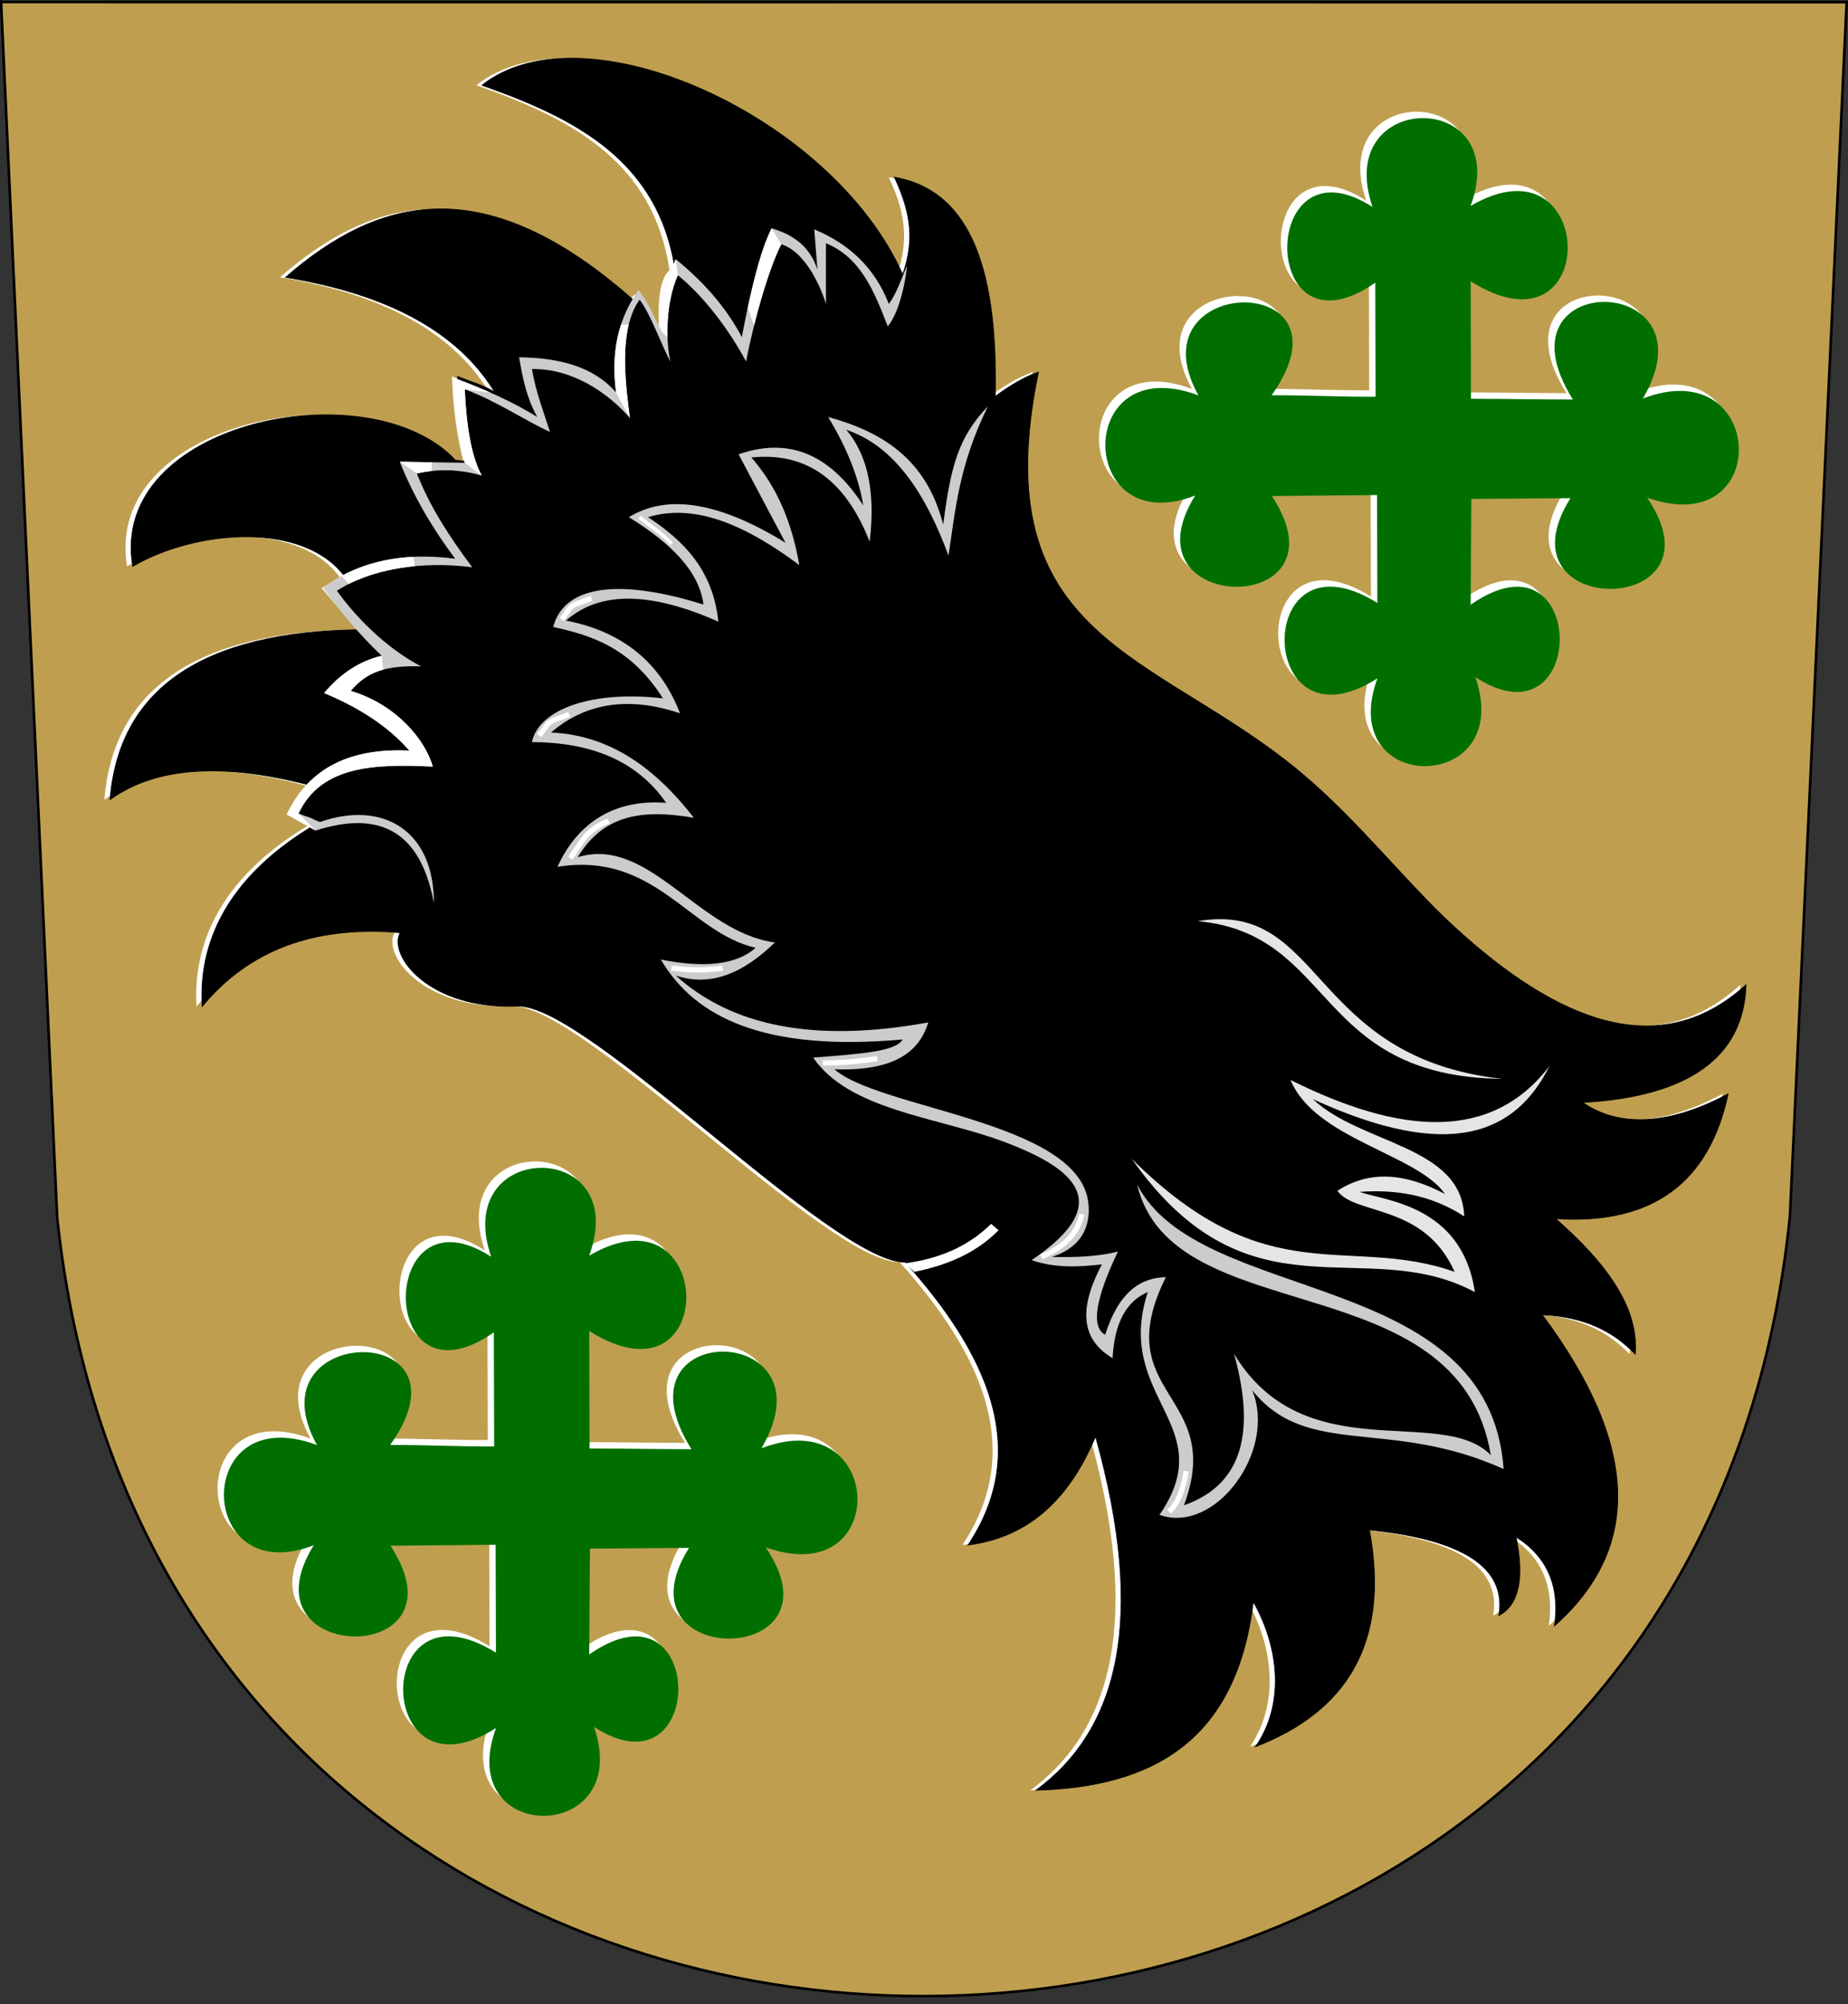 <?xml version="1.0" encoding="UTF-8"?>
<!DOCTYPE svg PUBLIC "-//W3C//DTD SVG 1.1//EN" "http://www.w3.org/Graphics/SVG/1.1/DTD/svg11.dtd">
<!-- Creator: CorelDRAW -->
<svg xmlns="http://www.w3.org/2000/svg" xml:space="preserve" width="500px" height="542px" shape-rendering="geometricPrecision" text-rendering="geometricPrecision" image-rendering="optimizeQuality" fill-rule="evenodd" clip-rule="evenodd"
viewBox="0 0 500 542"
 xmlns:xlink="http://www.w3.org/1999/xlink"
 xmlns:svg="http://www.w3.org/2000/svg"
 version="1.0">
 <rect x="0" y="0" width="500" height="542" fill="#333333" stroke="none"/>
 <g id="Layer_x0020_1">
  <path id="path1937" fill="#BF9F4F" stroke="black" stroke-width="0.709" d="M0.284 0.543l499.35 0.041 -15.352 328.426c-28.511,280.254 -438.882,281.903 -468.799,0.441l-15.199 -328.908z"/>
  <path fill="white" d="M128.894 23.056c27.63,-21.877 94.73,8.402 113.808,51.197 3.871,-10.788 1.206,-18.885 -2.227,-26.309 21.636,3.759 27.942,27.079 27.279,59.29 3.892,-2.922 7.784,-5.218 11.677,-6.601 -15.097,72.734 31.609,75.567 70.761,108.139 15.612,12.988 28.626,29.902 41.948,42.09 27.279,24.958 55.061,36.953 78.722,15.51 -0.555,19.268 -15.196,30.208 -44.194,31.795 9.756,6.822 23.453,6.244 39.36,-2.309 -5.041,23.629 -20.123,35.474 -46.689,33.735 13.58,11.875 22.595,23.989 21.565,36.633 -5.703,-5.901 -13.328,-10.121 -25.181,-10.64 26.095,34.964 27.205,63.01 3.332,84.136 1.53,-10.707 -1.937,-18.722 -10.4,-24.047 2.297,11.312 0.751,18.395 -4.639,21.252 2.192,-13.268 -10.331,-20.65 -35.045,-23.154 5.726,30.904 -6.512,49.244 -30.767,58.623 7.858,-11.447 6.491,-26.545 -0.641,-39.24 -4.546,37.77 -27.308,50.166 -58.767,51.027 22.3,-16.411 29.921,-46.252 16.089,-95.719 -7.818,18.782 -19.745,27.521 -34.482,29.39 17.307,-26.002 4.94,-52.027 -16.983,-76.49 -19.739,0.113 -86.112,-70.059 -104.99,-69.258 -23.818,1.01 -35.048,-13.714 -31.675,-19.85 -23.806,-2.079 -41.306,5.092 -53.58,19.926 -1.147,-19.256 8.83,-36.59 31.515,-49.694 -1.632,-1.499 -4.033,-2.229 -7.202,-2.19 1.803,-3.178 3.317,-6.067 5.408,-7.803 -23.43,-6.188 -41.983,-5.409 -54.65,3.779 2.382,-29.566 24.439,-45.607 68.334,-45.96l-9.575 -11.29 5.065 -2.676c-10.942,-15.509 -40.404,-13.252 -57.686,-3.184 -6.646,-39.253 64.256,-53.426 87.303,-28.68l3.719 0.378c-1.808,-6.915 -2.847,-14.599 -3.116,-23.052 3.364,1.438 7.016,2.3 10.092,4.315 -10.154,-16.719 -29.558,-26.711 -56.624,-31.13 25.042,-21.79 53.81,-29.604 94.241,6.314l1.756 -1.673c1.946,3.898 4.18,9.527 6.703,13.426 -0.452,-8.34 -0.712,-17.016 2.685,-19.967 -4.393,-29.704 -27.02,-41.175 -52.25,-50.041z"/>
  <path fill="white" d="M370.849 132.164c0.034,10.583 0.064,18.575 0.082,29.174 -33.956,-21.102 -32.989,41.572 0.019,20.386 -11.628,31.862 37.477,31.575 26.522,-0.288 30.796,19.794 30.438,-41.726 -1.303,-19.604l0.197 -28.625 26.809 -0.203c-20.616,32.945 42.898,32.535 20.758,-0.138 34.218,12.144 32.294,-39.627 -1.153,-26.81 20.105,-34.449 -41.272,-35.321 -18.945,0.27 -10.598,-0.018 -16.991,-0.172 -27.574,-0.206 -0.034,-10.583 -0.064,-21.17 -0.082,-31.768 35.59,22.327 34.431,-40.491 -0.019,-20.386 11.628,-31.862 -37.477,-31.575 -26.522,0.288 -30.796,-19.794 -31.014,42.591 0.727,20.469l0.085 30.845c-10.583,0.034 -17.533,-0.414 -28.132,-0.395 24.249,-34.053 -37.992,-32.893 -19.81,0.019 -33.899,-12.646 -32.931,39.538 -0.865,27.099 -20.202,32.429 42.519,33.32 20.758,0.138l28.448 -0.262z"/>
  <path fill="#006F00" d="M372.578 133.894c0.034,10.583 0.064,18.575 0.082,29.174 -33.956,-21.102 -32.989,41.572 0.019,20.386 -11.628,31.862 37.477,31.575 26.522,-0.288 30.796,19.794 30.438,-41.726 -1.303,-19.604l0.197 -28.625 26.809 -0.203c-20.616,32.945 42.898,32.535 20.758,-0.138 34.218,12.144 32.294,-39.627 -1.153,-26.81 20.105,-34.449 -41.272,-35.321 -18.945,0.27 -10.598,-0.018 -16.991,-0.172 -27.574,-0.206 -0.034,-10.583 -0.064,-21.17 -0.082,-31.768 35.59,22.327 34.431,-40.491 -0.019,-20.386 11.628,-31.862 -37.477,-31.575 -26.522,0.288 -30.796,-19.794 -31.014,42.591 0.727,20.469l0.085 30.845c-10.583,0.034 -17.533,-0.414 -28.132,-0.395 24.249,-34.053 -37.992,-32.893 -19.81,0.019 -33.899,-12.646 -32.931,39.538 -0.865,27.099 -20.202,32.429 42.519,33.32 20.758,0.138l28.448 -0.262z"/>
  <path fill="white" d="M132.369 416.068c0.034,10.583 0.064,18.575 0.082,29.174 -33.956,-21.102 -32.989,41.572 0.019,20.386 -11.628,31.862 37.477,31.575 26.522,-0.288 30.796,19.794 30.438,-41.726 -1.303,-19.604l0.197 -28.625 26.809 -0.203c-20.616,32.945 42.898,32.535 20.758,-0.138 34.218,12.144 32.294,-39.627 -1.153,-26.81 20.105,-34.449 -41.272,-35.321 -18.945,0.27 -10.598,-0.018 -16.991,-0.172 -27.574,-0.206 -0.034,-10.583 -0.064,-21.17 -0.082,-31.768 35.59,22.327 34.431,-40.491 -0.019,-20.386 11.628,-31.862 -37.477,-31.575 -26.522,0.288 -30.796,-19.794 -31.014,42.591 0.727,20.469l0.085 30.845c-10.583,0.034 -17.533,-0.414 -28.132,-0.395 24.249,-34.053 -37.992,-32.893 -19.81,0.019 -33.899,-12.646 -32.931,39.538 -0.865,27.099 -20.202,32.429 42.519,33.32 20.758,0.138l28.448 -0.262z"/>
  <path fill="#006F00" d="M134.099 417.798c0.034,10.583 0.064,18.575 0.082,29.174 -33.956,-21.102 -32.989,41.572 0.019,20.386 -11.628,31.862 37.477,31.575 26.522,-0.288 30.796,19.794 30.438,-41.726 -1.303,-19.604l0.197 -28.625 26.809 -0.203c-20.616,32.945 42.898,32.535 20.758,-0.138 34.218,12.144 32.294,-39.627 -1.153,-26.81 20.105,-34.449 -41.272,-35.321 -18.945,0.27 -10.598,-0.018 -16.991,-0.172 -27.574,-0.206 -0.034,-10.583 -0.064,-21.17 -0.082,-31.768 35.59,22.327 34.431,-40.491 -0.019,-20.386 11.628,-31.862 -37.477,-31.575 -26.522,0.288 -30.796,-19.794 -31.014,42.591 0.727,20.469l0.085 30.845c-10.583,0.034 -17.533,-0.414 -28.132,-0.395 24.249,-34.053 -37.992,-32.893 -19.81,0.019 -33.899,-12.646 -32.931,39.538 -0.865,27.099 -20.202,32.429 42.519,33.32 20.758,0.138l28.448 -0.262z"/>
  <path fill="black" stroke="black" stroke-width="0.216" d="M130.429 23.056c27.63,-21.877 94.73,8.402 113.808,51.197 3.871,-10.788 1.206,-18.885 -2.227,-26.309 21.636,3.759 27.942,27.079 27.279,59.29 3.892,-2.922 7.784,-5.218 11.677,-6.601 -15.097,72.734 31.609,75.567 70.761,108.139 15.612,12.988 28.626,29.902 41.948,42.09 27.279,24.958 55.061,36.953 78.722,15.51 -0.555,19.268 -15.196,30.208 -44.194,31.795 9.756,6.822 23.453,6.244 39.36,-2.309 -5.041,23.629 -20.123,35.474 -46.689,33.735 13.58,11.875 22.595,23.989 21.565,36.633 -5.703,-5.901 -13.328,-10.121 -25.181,-10.64 26.095,34.964 27.205,63.01 3.332,84.136 1.53,-10.707 -1.937,-18.722 -10.4,-24.047 2.297,11.312 0.751,18.395 -4.639,21.252 2.192,-13.268 -10.331,-20.65 -35.045,-23.154 5.726,30.904 -6.512,49.244 -30.767,58.623 7.858,-11.447 6.491,-26.545 -0.641,-39.24 -4.546,37.77 -27.308,50.166 -58.767,51.027 22.3,-16.411 29.921,-46.252 16.089,-95.719 -7.818,18.782 -19.745,27.521 -34.482,29.39 17.307,-26.002 4.94,-52.027 -16.983,-76.49 -19.739,0.113 -86.112,-70.059 -104.99,-69.258 -23.818,1.01 -35.048,-13.714 -31.675,-19.85 -23.806,-2.079 -41.306,5.092 -53.58,19.926 -1.147,-19.256 8.83,-36.59 31.515,-49.694 -1.632,-1.499 -4.033,-2.229 -7.202,-2.19 1.803,-3.178 3.317,-6.067 5.408,-7.803 -23.43,-6.188 -41.983,-5.409 -54.65,3.779 2.382,-29.566 24.439,-45.607 68.334,-45.96l-9.575 -11.29 5.065 -2.676c-10.942,-15.509 -40.404,-13.252 -57.686,-3.184 -6.646,-39.253 64.256,-53.426 87.303,-28.68l3.719 0.378c-1.808,-6.915 -2.847,-14.599 -3.116,-23.052 3.364,1.438 7.016,2.3 10.092,4.315 -10.154,-16.719 -29.558,-26.711 -56.624,-31.13 25.042,-21.79 53.81,-29.604 94.241,6.314l1.756 -1.673c1.946,3.898 4.18,9.527 6.703,13.426 -0.452,-8.34 -0.712,-17.016 2.685,-19.967 -4.393,-29.704 -27.02,-41.175 -52.25,-50.041z"/>
  <path fill="#E5E5E5" d="M406.538 291.798c-51.122,-0.577 -45.164,-39.207 -82.449,-42.666 34.114,-5.766 29.885,36.9 82.449,42.666z"/>
  <path fill="#E5E5E5" d="M306.215 313.419c31.807,45.164 62.75,19.988 92.827,36.035 -3.459,-23.735 -24.792,-24.696 -31.135,-27.099 9.417,-0.684 19.122,0.666 28.252,6.631 -0.673,-19.219 -27.867,-19.411 -40.936,-31.711 36.904,16.917 54.777,9.517 63.999,-8.937 -15.783,20.59 -40.432,18.524 -70.053,3.748 6.644,16.047 34.248,19.988 41.801,30.846 -7.688,-4.036 -18.546,-7.784 -29.117,-0.865 4.805,6.727 23.447,3.363 31.711,21.91 -29.117,-10.186 -50.45,6.15 -87.35,-30.558z"/>
  <path fill="white" d="M244.811 341.671c10.955,-1.393 18.354,-5.717 23.351,-10.666l2.018 1.73c-6.294,6.343 -14.174,9.514 -22.774,11.243l-2.595 -2.306z"/>
  <path fill="#CCCCCC" d="M267.297 109.891c-7.978,16.121 -8.842,28.565 -10.666,40.36 -6.197,-16.722 -14.557,-29.599 -27.675,-34.017 6.174,7.279 7.856,17.609 6.342,30.27 -6.991,-17.802 -18.089,-24.192 -32,-22.774 5.526,6.365 10.524,15.06 12.973,29.117 -14.318,-10.716 -28.155,-16.867 -40.936,-12.973 9.706,6.39 17.587,14.365 19.027,28.252 -17.345,-7.664 -31.567,-8.769 -41.225,-0.288 15.279,2.979 25.561,11.339 30.846,25.081 -15.195,-5.128 -26.606,-1.98 -34.882,5.189 16.337,0.767 28.445,9.992 38.63,23.063 -15.183,-2.595 -24.792,-0.192 -31.423,10.666 19.219,-5.862 32.672,20.276 53.333,23.063 -8.576,8.384 -17.465,12.084 -26.81,8.937 14.956,13.537 37.226,18.365 68.323,12.684 -2.401,7.929 -9.127,13.214 -25.369,12.684 12.003,10.653 65.128,14.01 68.578,35.429 0.671,4.167 0.384,12.055 -9.768,15.309 6.271,0.145 12.372,-0.047 17.874,-1.441 -6.15,12.877 -7.303,20.372 -3.459,22.486 3.747,-11.677 9.609,-15.425 16.432,-15.567 -15.952,32.096 16.24,31.327 4.901,61.693 14.246,-4.997 20.06,-17.489 13.549,-40.936 19.123,31.615 56.119,13.645 69.476,27.387 -8.789,-52.355 -86.251,-33.057 -95.71,-73.224 16.913,33.056 95.23,22.294 99.17,76.972 -31.038,-14.03 -53.14,-2.691 -68.035,-21.333 6.777,16.436 -10.041,39.113 -25.081,33.729 16.817,-24.408 -12.492,-31.519 -3.171,-60.251 -5.862,2.498 -9.033,8.456 -9.513,17.874 -7.353,-4.42 -10.14,-11.723 -2.883,-25.369 -6.631,0.769 -12.973,0.961 -19.027,-1.153 23.196,-15.616 11.462,-25.085 -8.34,-32.318 -17.472,-6.382 -41.131,-8.336 -50.758,-22.456 12.686,-1.009 22.296,-1.586 24.216,-4.901 -37.045,3.304 -56.072,-5.705 -65.44,-21.621 12.012,2.402 20.564,1.345 25.657,-3.171 -18.066,-4.132 -27.195,-26.138 -53.621,-21.91 5.478,-12.012 15.472,-18.354 29.405,-17.297 -8.024,-11.603 -20.612,-16.36 -36.324,-16.432 2.018,-9.249 17.009,-14.006 35.459,-11.82 -8.744,-13.742 -19.219,-17.009 -29.693,-19.315 3.314,-12.543 20.707,-12.351 40.648,-6.054 -1.09,-9.105 -9.125,-16.841 -20.18,-23.639 9.802,-5.982 23.351,-4.781 42.378,6.919l-12.684 -23.927c12.684,-4.397 24.12,-0.986 33.729,13.838 -1.249,-7.592 -4.42,-15.568 -9.513,-23.927 14.52,3.971 26.618,11.296 31.135,29.117 2.018,-15.567 4.036,-23.639 12.108,-32z"/>
  <path fill="none" stroke="white" stroke-width="1.417" d="M316.305 408.841c2.306,-2.114 3.844,-5.766 4.613,-10.955"/>
  <path fill="none" stroke="white" stroke-width="1.417" d="M281.711 339.941c6.342,-2.691 9.994,-6.534 10.955,-11.531"/>
  <path fill="none" stroke="white" stroke-width="1.417" d="M222.613 287.473c4.9,0.048 9.801,-0.432 14.703,-1.153"/>
  <path fill="none" stroke="white" stroke-width="1.417" d="M181.677 261.816c4.9,0.625 8.937,0.721 13.838,0"/>
  <path fill="none" stroke="white" stroke-width="1.417" d="M154.29 232.123c3.459,-4.853 4.324,-7.639 10.378,-10.09"/>
  <path fill="none" stroke="white" stroke-width="1.417" d="M145.93 198.97c3.459,-4.853 2.018,-3.315 8.072,-5.766"/>
  <path fill="none" stroke="white" stroke-width="1.417" d="M151.984 167.547c3.459,-4.853 2.018,-3.315 8.072,-5.766"/>
  <path fill="none" stroke="white" stroke-width="0.992" d="M173.028 139.872c2.883,2.402 6.342,4.516 8.649,7.207"/>
  <path fill="#CCCCCC" d="M245.387 71.837c-1.634,4.036 -2.979,7.784 -4.901,10.378 -3.868,-9.994 -10.931,-16.336 -20.18,-20.18l0.865 10.955c-1.97,-6.343 -6.582,-9.514 -12.396,-11.243 -3.148,6.146 -5.694,17.101 -8.072,29.405 -4.661,-8.745 -10.907,-15.375 -17.874,-21.045 -3.268,7.208 -5.094,13.934 -3.748,19.603 -2.114,-3.748 -3.652,-8.072 -6.342,-11.243 -5.478,7.688 -7.496,16.913 -6.054,27.675 -6.15,-7.063 -15.471,-9.37 -26.234,-9.513 1.057,6.246 2.114,11.051 4.901,16.144 -6.366,-3.963 -14.102,-7.471 -22.774,-10.666 0.384,8.697 1.249,16.673 3.171,23.063l-17.585 -0.288c3.459,8.745 8.456,17.489 14.991,26.234 -13.357,-1.729 -25.465,0.288 -35.747,7.784 4.901,6.919 10.186,13.069 15.856,18.45 -5.958,1.442 -11.147,4.805 -15.567,10.09 9.081,3.796 17.057,8.697 23.063,15.567 -15.375,-0.721 -27.003,4.18 -33.153,17.297l7.784 4.324c16.793,-5.357 28.276,-0.408 32,19.603 0.056,-19.568 -13.733,-27.88 -30.846,-21.91l-5.766 -2.306c6.15,-13.117 20.949,-13.405 36.324,-12.684 -1.922,-6.87 -9.513,-16.672 -22.198,-20.468 4.42,-5.285 9.609,-6.919 19.027,-6.631 -9.705,-5.093 -17.873,-13.549 -22.774,-20.468 9.418,-6.054 23.255,-8.072 36.612,-6.342 -6.534,-8.744 -11.531,-16.624 -14.991,-25.369 5.189,-1.153 10.858,-1.345 17.585,0.577 -3.076,-5.525 -4.229,-14.654 -4.613,-23.351 8.672,3.195 16.696,8.721 23.063,11.531 -1.634,-5.093 -3.844,-10.763 -4.901,-17.009 10.763,-0.145 20.372,6.198 26.522,13.261 -1.442,-10.763 -2.883,-24.312 2.595,-32 2.691,3.171 6.246,12.973 8.36,16.72 -1.346,-5.669 -1.25,-16.143 2.018,-23.351 6.967,5.669 13.789,14.606 18.45,23.351 2.378,-12.303 6.365,-25.565 9.513,-31.711 5.814,1.729 10.138,9.801 12.108,16.144l0 -16.432c9.249,3.844 12.852,12.493 16.72,22.486 3.459,-4.132 5.093,-13.933 5.189,-16.432z"/>
  <path fill="white" d="M116.816 125.024l-8.651 -0.142 4.613 3.171c1.297,-0.288 2.625,-0.516 3.991,-0.666m13.595 1.243c-3.076,-5.525 -4.229,-14.654 -4.613,-23.351l6.905 0.888c-3.185,-1.411 -6.554,-2.761 -10.077,-4.059 0.384,8.697 1.249,16.673 3.171,23.063m44.359 -37.378c-1.838,7.558 -0.757,17.198 0.325,25.27l-3.748 -6.919c-0.901,-6.727 -0.45,-12.853 1.351,-18.378l2.072 0.027zm10.492 3.515c-0.189,-5.42 0.558,-11.92 2.805,-16.875l-0.577 -4.324c-3.268,7.208 -5.094,13.934 -3.748,19.603l1.519 1.596zm23.445 -3.38c2.247,-8.991 5.012,-17.342 7.324,-21.855l-2.595 -4.324c-2.459,4.801 -4.551,12.539 -6.483,21.561l1.754 4.619zm-91.82 65.197c-6.507,0.619 -12.655,2.206 -17.827,4.798l-2.039 -2.142c6.001,-3.226 12.535,-4.855 19.503,-5.181l0.363 2.525zm-8.517 27.978c-3.589,0.97 -6.319,2.787 -8.805,5.76 12.685,3.796 20.276,13.598 22.198,20.468 -15.375,-0.721 -30.174,-0.433 -36.324,12.684l4.613 4.613 -7.784 -4.324c6.15,-13.117 17.778,-18.018 33.153,-17.297 -6.006,-6.87 -13.981,-11.771 -23.063,-15.567 4.42,-5.285 9.609,-8.648 15.567,-10.09l0.445 3.753z"/>
 </g>
</svg>
